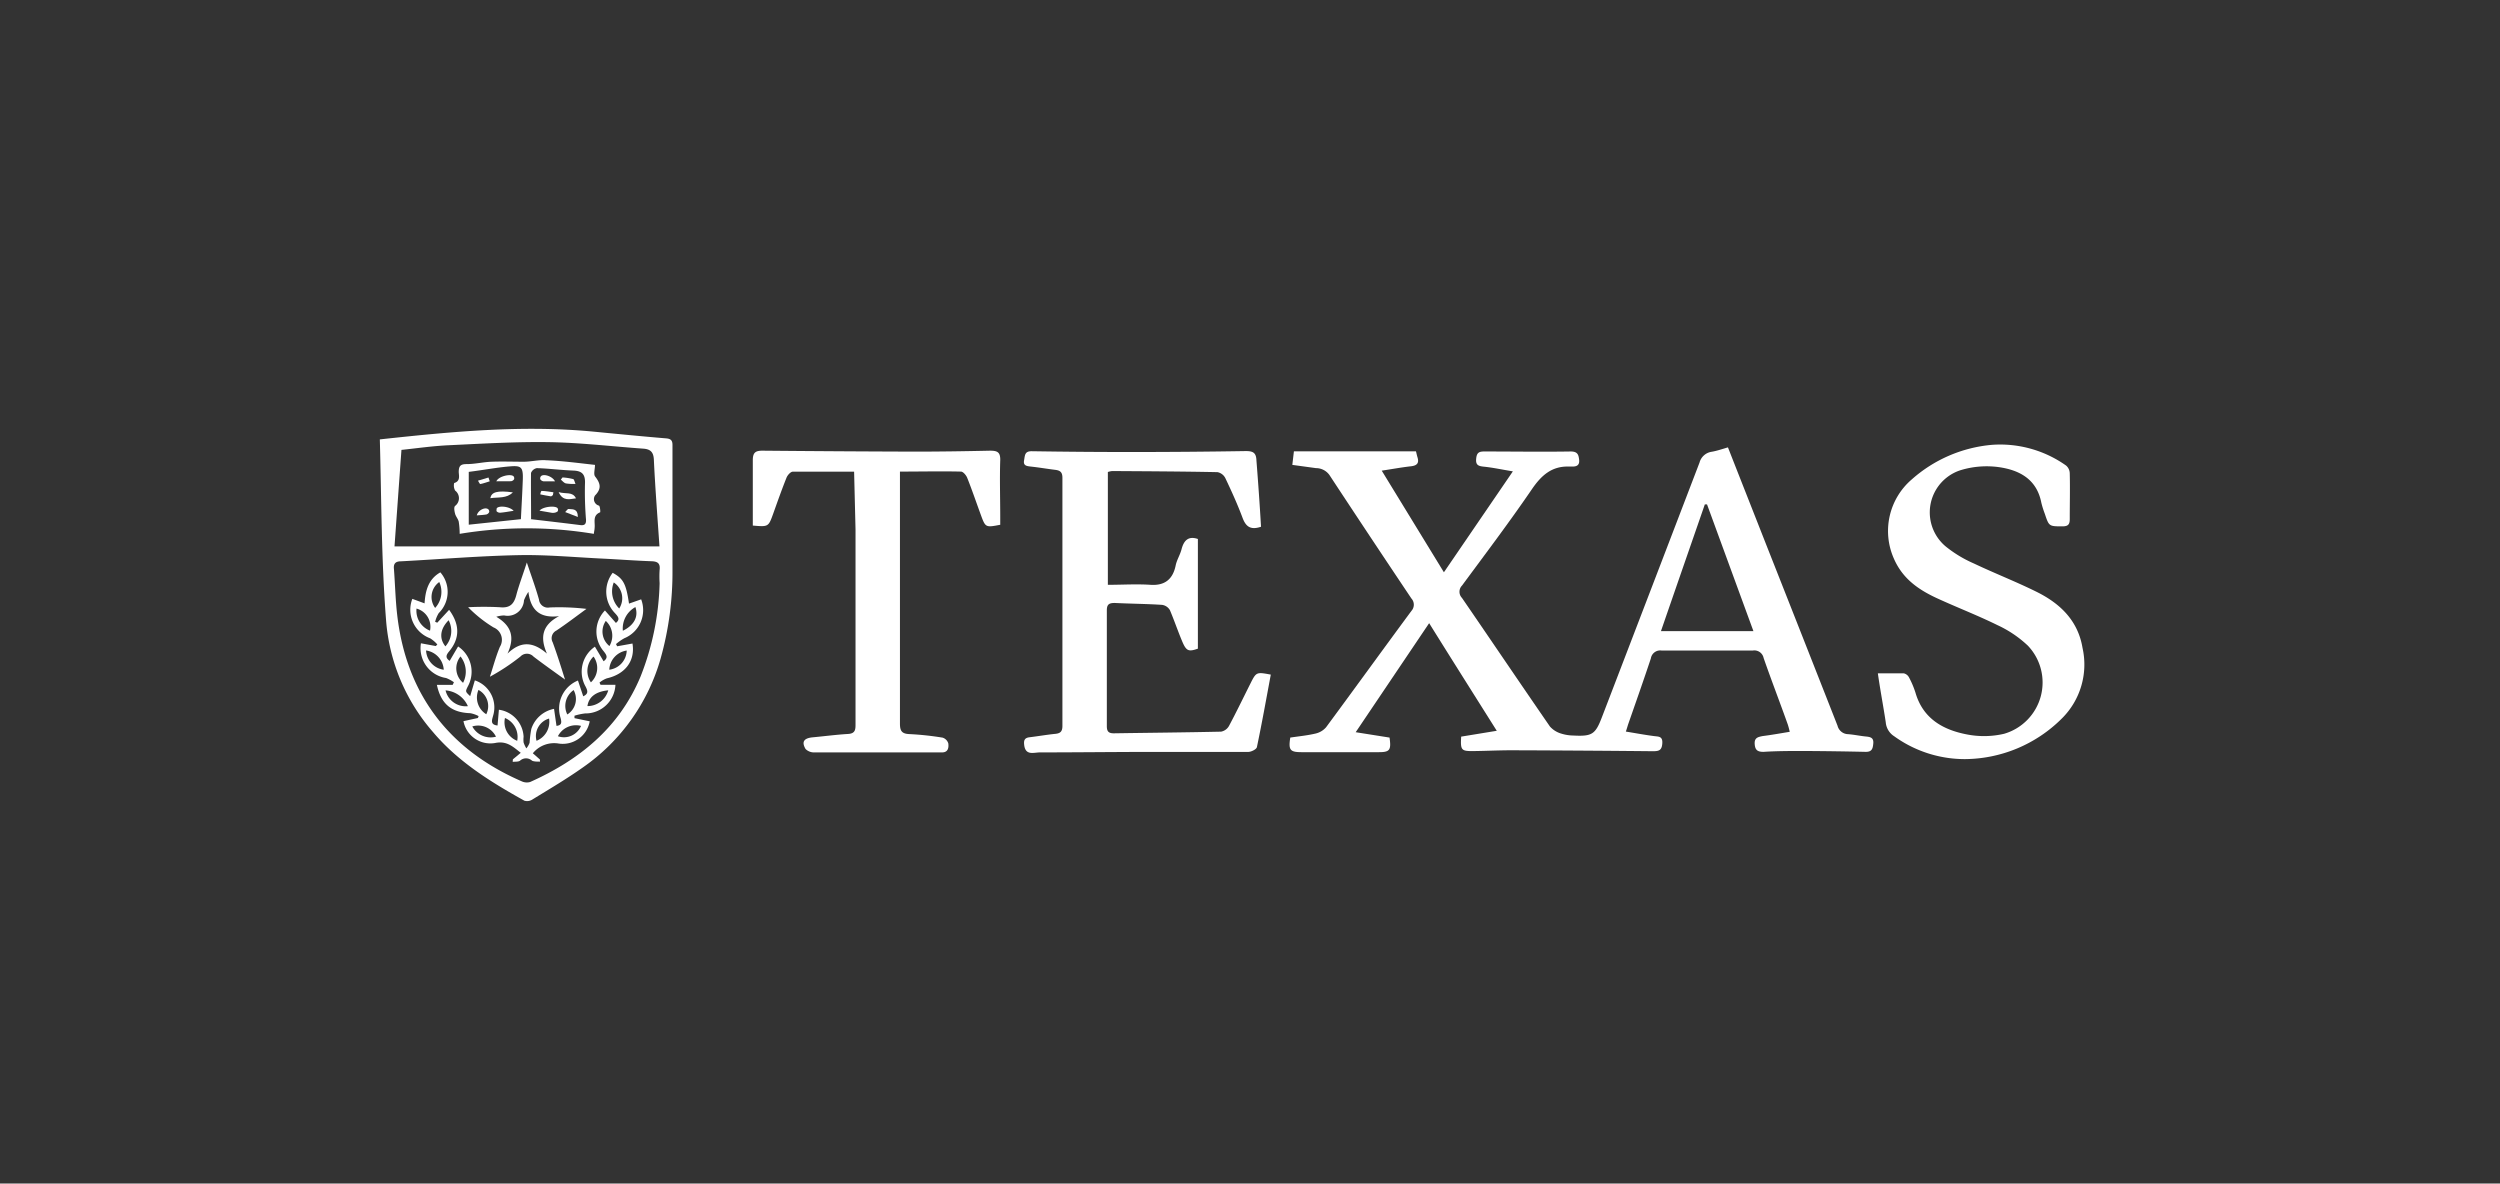 <?xml version="1.0" encoding="UTF-8"?> <svg xmlns="http://www.w3.org/2000/svg" viewBox="0 0 316.85 150"><rect x="0" y="0" width="316.85" height="150" fill="#333333" stroke="none"/><path d="m0 0h316.85v150h-316.85z" fill="none" transform="matrix(-1 0 0 -1 316.85 150)"></path><g fill="#fff"><path d="m219 56.7c1.64 4.18 3.24 8.23 4.83 12.28q4.55 11.52 9.06 23a1.41 1.41 0 0 0 1.35 1.07c.77.06 1.53.23 2.3.3.57.06.94.18.88.88s-.2 1.08-1 1.06q-3.91-.09-7.83-.11c-1.69 0-3.39 0-5.08.11-.74 0-1.07-.21-1.12-1s.42-.88 1-1c1.12-.14 2.22-.34 3.44-.54a9.58 9.58 0 0 0 -.25-.94c-1-2.81-2.08-5.6-3.06-8.42a1.2 1.2 0 0 0 -1.38-.94q-5.76 0-11.54 0a1.2 1.2 0 0 0 -1.37 1c-.92 2.77-1.89 5.52-2.85 8.27-.1.29-.18.6-.32 1 1.23.2 2.39.42 3.56.57.58.08 1.12 0 1.06.92s-.45 1-1.22 1q-8.94-.09-17.89-.12c-1.58 0-3.17.08-4.76.1s-1.73-.07-1.62-1.83l4.51-.74c-2.89-4.59-5.68-9-8.57-13.64l-9.31 13.82 4.29.68c.24 1.65 0 1.86-1.48 1.85q-4.81 0-9.63 0c-1.48 0-1.73-.24-1.47-1.85 1.05-.16 2.14-.26 3.2-.51a2.49 2.49 0 0 0 1.34-.8c3.62-4.9 7.19-9.84 10.81-14.74a1.17 1.17 0 0 0 0-1.58q-5.23-7.8-10.39-15.65a2.09 2.09 0 0 0 -1.7-.87l-3-.41.2-1.72h15.47c.06.22.11.49.19.75.25.79-.11 1.07-.86 1.15-1.15.13-2.29.34-3.67.55l7.88 12.88 8.74-12.79c-1.35-.22-2.53-.48-3.72-.6-.71-.07-1-.25-.93-1s.33-.93 1.07-.92c3.64 0 7.28.06 10.91 0 .89 0 1 .43 1.07 1.06s-.26.86-.85.85c-.14 0-.28 0-.42 0-2.2-.07-3.51 1.11-4.71 2.86-2.84 4.16-5.88 8.18-8.87 12.23a1.12 1.12 0 0 0 0 1.56c3.73 5.43 7.41 10.88 11.15 16.3a3.06 3.06 0 0 0 1.41.89 5.35 5.35 0 0 0 1.55.25c2.39.13 2.8-.16 3.63-2.33q6.19-16.12 12.37-32.27a1.87 1.87 0 0 1 1.52-1.36c.66-.11 1.33-.34 2.08-.56zm-2.65 7.23h-.28c-1.85 5.34-3.7 10.67-5.56 16.06h11.72z"></path><path d="m159.82 66.76c-1.36.46-1.94-.05-2.35-1.16-.64-1.71-1.4-3.38-2.17-5a1.42 1.42 0 0 0 -1-.76c-4.44-.09-8.89-.11-13.34-.14a2.91 2.91 0 0 0 -.55.12v14.3c1.83 0 3.63-.12 5.4 0s2.82-.66 3.19-2.43c.14-.72.57-1.37.75-2.08.3-1.15.89-1.7 2.07-1.3v13.9c-1.19.42-1.47.31-2-.95s-1-2.64-1.54-3.92a1.37 1.37 0 0 0 -1-.68c-2-.13-4-.14-6-.24-.73 0-1 .19-1 .94v14.68c0 .7.26.91.93.9 4.52-.07 9-.11 13.55-.21a1.46 1.46 0 0 0 1-.72c.94-1.76 1.81-3.57 2.71-5.36.75-1.49.76-1.49 2.59-1.15-.57 3.07-1.12 6.14-1.76 9.19-.06.28-.72.61-1.11.61-4.13 0-8.26 0-12.39 0-4.65 0-9.31.06-14 .06-.78 0-1.86.46-2-1-.06-.57.09-.85.69-.92 1.08-.13 2.16-.32 3.25-.43.64-.06.91-.29.91-1q0-15.73 0-31.46c0-.7-.28-.92-.9-1-1-.12-2.09-.31-3.14-.42-.51-.06-.94-.12-.82-.78s.07-1.18 1-1.16q6.3.1 12.6.1 7.26 0 14.51-.12c.9 0 1.31.2 1.34 1.2.22 2.79.42 5.63.58 8.39z"></path><path d="m238 85.34h3.29a1 1 0 0 1 .66.52 11.4 11.4 0 0 1 .82 1.94c.95 3.27 3.48 4.7 6.51 5.28a11.22 11.22 0 0 0 4.72-.08 6.77 6.77 0 0 0 3-11.18 14.35 14.35 0 0 0 -3.82-2.58c-2.49-1.23-5.09-2.23-7.62-3.39s-4.47-2.58-5.55-5.1a8.61 8.61 0 0 1 2.3-10 17.6 17.6 0 0 1 10.13-4.37 14.44 14.44 0 0 1 9.41 2.62 1.33 1.33 0 0 1 .47 1c.05 1.94 0 3.87 0 5.81 0 .68-.24.9-.93.9-1.7 0-1.7 0-2.23-1.59a11.93 11.93 0 0 1 -.44-1.4c-.58-3-2.79-4.15-5.42-4.52a11.34 11.34 0 0 0 -4.78.38 5.62 5.62 0 0 0 -1.93 9.67 15.54 15.54 0 0 0 3.59 2.17c2.61 1.24 5.31 2.29 7.9 3.57 3 1.48 5.28 3.64 5.86 7.13a9.62 9.62 0 0 1 -2.62 8.94 17.56 17.56 0 0 1 -12.32 5.15 15.29 15.29 0 0 1 -8.92-2.89 2.32 2.32 0 0 1 -1.08-1.78c-.3-2.01-.69-4.01-1-6.2z"></path><path d="m108.25 59.78c-2.7 0-5.24 0-7.77 0-.28 0-.68.45-.8.77-.6 1.5-1.13 3-1.68 4.54-.61 1.69-.61 1.69-2.59 1.52 0-.32 0-.65 0-1 0-2.43 0-4.86 0-7.28 0-1 .36-1.22 1.28-1.21q9.63.09 19.26.12c3.18 0 6.35-.05 9.53-.12.92 0 1.32.18 1.29 1.22-.08 2.39 0 4.78 0 7.17v1c-1.87.36-1.87.36-2.48-1.31s-1.1-3.12-1.71-4.65c-.13-.32-.51-.78-.79-.78-2.53-.06-5.07 0-7.73 0v1.23q0 15.34 0 30.71c0 .94.24 1.29 1.21 1.33a36.92 36.92 0 0 1 4.2.45 1.09 1.09 0 0 1 .72.74c.06.49 0 1.11-.76 1.13h-.52c-5.23 0-10.45 0-15.67 0a1.51 1.51 0 0 1 -1.14-.43c-.54-.91-.21-1.37.88-1.48 1.51-.14 3-.34 4.53-.43.94-.06.92-.63.92-1.31q0-12.3 0-24.59z"></path><path d="m48.14 55.69c9.18-1 18-1.83 26.92-1 3.12.3 6.24.61 9.37.87.59.05.8.26.8.83v15.82a40.39 40.39 0 0 1 -1.5 11.24 25.15 25.15 0 0 1 -9.85 13.81c-2.06 1.46-4.26 2.75-6.42 4.08a1.22 1.22 0 0 1 -1 .14c-4.26-2.37-8.4-4.93-11.59-8.71a24.35 24.35 0 0 1 -5.94-14.17c-.6-7.6-.58-15.2-.79-22.91zm35.46 18.22a13.44 13.44 0 0 1 0-1.68c.1-.85-.26-1.08-1.07-1.1-2-.07-4.08-.23-6.12-.33-3.56-.17-7.12-.51-10.67-.44-5 .1-9.94.52-14.9.78-.67 0-1 .25-.91 1 .15 2 .19 3.93.42 5.88 1.18 10 6.58 17 15.76 21a1.52 1.52 0 0 0 1.08.09c6.25-2.8 11.29-6.87 14-13.38a34.38 34.38 0 0 0 2.41-11.82zm-33.6-4.66h33.58c-.25-3.73-.54-7.37-.71-11-.05-1-.47-1.33-1.38-1.39-3.94-.28-7.87-.75-11.81-.82-4.26-.07-8.53.19-12.8.39-2 .09-4 .38-6 .59z"></path><path d="m56.92 77.29c1.38 1.87 1.37 3.63 0 5.27-.39.47-.5.8.07 1.2l1.07-1.83a3.86 3.86 0 0 1 1.23 5.07c-.32.65-.32.65.3 1.23l.59-2a3.61 3.61 0 0 1 2.31 4.5c-.14.54-.39 1.12.57 1.22l.17-2a3.63 3.63 0 0 1 3.13 3.42 3.55 3.55 0 0 0 0 .73 3.65 3.65 0 0 0 .35.75 2.43 2.43 0 0 0 .41-.71 14.59 14.59 0 0 1 .22-1.76 3.79 3.79 0 0 1 2.88-2.54l.31 2.16c.67-.08.67-.43.52-1a3.84 3.84 0 0 1 2.2-4.75l.67 2c.68-.32.57-.69.31-1.21a3.84 3.84 0 0 1 1.17-5.08l1.1 1.85c.63-.46.36-.82 0-1.28a3.85 3.85 0 0 1 .17-5.16l1.39 1.58c.59-.47.26-.82-.12-1.24a3.91 3.91 0 0 1 -.29-5.11c1.35.73 1.7 1.38 2.07 3.9l1.54-.54a3.85 3.85 0 0 1 -2.13 4.93 6.31 6.31 0 0 0 -1.06.74l.15.28 1.94-.35c.37 2.21-.94 3.89-3.24 4.41a3.31 3.31 0 0 0 -.94.54l.13.28h1.89a3.79 3.79 0 0 1 -3.84 3.63 7.24 7.24 0 0 0 -1.35.29v.31l1.93.4a3.47 3.47 0 0 1 -3.91 2.82 3.48 3.48 0 0 0 -3.3 1.23l.9.79v.27c-.34 0-.76 0-1-.12a1.12 1.12 0 0 0 -1.52 0c-.23.16-.61.11-.93.15l.02-.32 1-.83c-1-.78-1.77-1.55-3.26-1.24a3.47 3.47 0 0 1 -4-2.77l1.83-.4.09-.24a3.62 3.62 0 0 0 -1.06-.37c-2.38-.08-3.71-1.16-4.23-3.59h2l.16-.33a4.3 4.3 0 0 0 -1-.54 3.82 3.82 0 0 1 -3.18-4.4l1.88.35.2-.2a4.15 4.15 0 0 0 -.91-.78 3.85 3.85 0 0 1 -2.26-5l1.55.57c.1-1.61.48-3.07 2-3.93a3.77 3.77 0 0 1 -.2 5.16 3.81 3.81 0 0 0 -.46 1.11l.27.11zm5.94 16.08a2.51 2.51 0 0 0 -3-1.3 2.64 2.64 0 0 0 3 1.3zm-6-14.76c-1.09 1.1-1.22 2.3-.41 3.31a2.93 2.93 0 0 0 .41-3.31zm7.14 12.39a2.51 2.51 0 0 0 1.55 2.89 2.59 2.59 0 0 0 -1.55-2.89zm-5.62-7.82a2.39 2.39 0 0 0 .31 3.36 3.09 3.09 0 0 0 -.35-3.37zm18.41-4.5a2.36 2.36 0 0 0 .45 3.2 2.55 2.55 0 0 0 -.49-3.21zm-22.29 1.25a2.39 2.39 0 0 0 -1.71-2.8 2.7 2.7 0 0 0 1.71 2.8zm17.4 10.62a2.31 2.31 0 0 0 .8-3.09 2.44 2.44 0 0 0 -.8 3.09zm5.19-3.06c-1.6.16-2.47.85-2.64 2a2.73 2.73 0 0 0 2.64-2zm-6.38 5.82a2.34 2.34 0 0 0 2.93-1.31 2.57 2.57 0 0 0 -2.93 1.31zm-15-19.57a2.33 2.33 0 0 0 -.56 3.31 3 3 0 0 0 .51-3.31zm-1.71 8.7a2.58 2.58 0 0 0 2.24 2.44 2.62 2.62 0 0 0 -2.24-2.44zm21.2.79a2.55 2.55 0 0 0 -.31 3.25 2.48 2.48 0 0 0 .35-3.25zm-15.9 6.27a3.37 3.37 0 0 0 -2.83-2 2.62 2.62 0 0 0 2.83 2zm2.34 1a2.32 2.32 0 0 0 -1-3.06 2.49 2.49 0 0 0 1 3.09zm16.84-13.38a2.4 2.4 0 0 0 -.69-3.3 3.05 3.05 0 0 0 .69 3.3zm.46 2.82c1.43-.7 2-1.78 1.59-3a3.09 3.09 0 0 0 -1.59 3zm.49 2.51a2.58 2.58 0 0 0 -2.21 2.43 2.52 2.52 0 0 0 2.21-2.43zm-9.84 8.62a2.31 2.31 0 0 0 -1.59 2.82 2.6 2.6 0 0 0 1.59-2.82z"></path><path d="m66.77 71.29c.59 1.77 1.13 3.22 1.54 4.7a1.13 1.13 0 0 0 1.35 1 29.46 29.46 0 0 1 4.67.18c-1.27.92-2.51 1.88-3.82 2.75a1.08 1.08 0 0 0 -.46 1.49c.53 1.45 1 2.92 1.56 4.72-1.51-1.09-2.8-2-4-2.92a1.13 1.13 0 0 0 -1.65 0 27 27 0 0 1 -3.87 2.56c.41-1.26.75-2.55 1.26-3.78a1.69 1.69 0 0 0 -.8-2.47 16.53 16.53 0 0 1 -3.22-2.56 38.85 38.85 0 0 1 4 0c1.29.14 1.81-.39 2.11-1.55s.82-2.53 1.33-4.12zm-2.45 11.55c1.72-1.66 3.28-1.49 5 0-.92-2.09-.58-3.64 1.54-4.75-2.3.28-3.59-.61-3.89-3.08a5.89 5.89 0 0 0 -.56 1.07 2.07 2.07 0 0 1 -2.51 1.92 3.66 3.66 0 0 0 -1 .17c1.9 1.13 2.39 2.57 1.42 4.67z"></path><path d="m75.41 58.92c0 .5-.2 1.15 0 1.45.68.87.88 1.54 0 2.43a.85.85 0 0 0 .49 1.28c.14 0 .22.83.16.85-1 .4-.61 1.28-.7 2 0 .17-.05.34-.1.73a52 52 0 0 0 -17 0 10.24 10.24 0 0 0 -.12-1.54c-.08-.35-.37-.66-.46-1s-.18-.83 0-1a1.22 1.22 0 0 0 0-1.95 1.37 1.37 0 0 1 -.12-.95c.81-.24.6-.9.58-1.4 0-.8.27-1 1-1 1.06 0 2.1-.26 3.16-.3 1.36-.05 2.72 0 4.08 0 .94 0 1.89-.26 2.82-.19 2.05.08 4.04.35 6.21.59zm-16 .88v6.7l6.61-.7c.08-1.67.18-3.31.24-5s-.24-1.81-1.76-1.68-3.24.45-5.05.68zm7.86 6c2.31.27 4.29.5 6.27.75.56.07.76-.13.73-.7a42.91 42.91 0 0 1 -.13-4.53c.06-1.17-.33-1.64-1.49-1.68-1.54-.06-3.07-.26-4.61-.31a1 1 0 0 0 -.74.61c-.02 1.94.01 3.93.01 5.81z"></path><path d="m65 62.4c-.78.8-1.84.59-2.86.74.15-.78.86-1 2.86-.74z"></path><path d="m62.91 61c.26-.63 1.81-1 2.18-.63a.4.4 0 0 1 .06.38.56.56 0 0 1 -.38.24c-.59.01-1.18.01-1.86.01z"></path><path d="m65.1 64.74c-.67.1-1.18.2-1.7.24a.59.59 0 0 1 -.45-.17c-.06-.06 0-.28 0-.38.25-.38 1.63-.26 2.15.31z"></path><path d="m60.43 65.32c.16-.67 1.07-1.1 1.46-.77a.39.39 0 0 1 .11.35.56.56 0 0 1 -.34.3c-.37.07-.75.08-1.23.12z"></path><path d="m62.07 61c-.4.12-.79.27-1.2.35-.07 0-.19-.28-.29-.43l1.33-.4z"></path><path d="m68.37 64.72c.5-.55 2.09-.66 2.31-.29a.4.4 0 0 1 0 .38.86.86 0 0 1 -.45.18 1.08 1.08 0 0 1 -.31 0z"></path><path d="m73 63.16c-.76.08-1.63.44-2.2-.79.93.28 1.77-.1 2.2.79z"></path><path d="m71.29 60.51a7.25 7.25 0 0 1 1.32.2c.16 0 .22.4.33.62a6.06 6.06 0 0 1 -1.21-.06c-.24-.05-.44-.31-.65-.48z"></path><path d="m70.34 61c-.58 0-1 0-1.47 0a.6.6 0 0 1 -.39-.25.42.42 0 0 1 .07-.38c.31-.37 1.45-.03 1.79.63z"></path><path d="m73.24 65.52-1.61-.62c.15-.14.31-.41.43-.39.46.07 1.16-.13 1.18 1.01z"></path><path d="m70.07 62.77c-.08 0-.17.15-.24.14-.45-.07-.9-.16-1.35-.25 0-.15.11-.45.15-.44.51 0 1 .11 1.51.17z"></path></g></svg> 